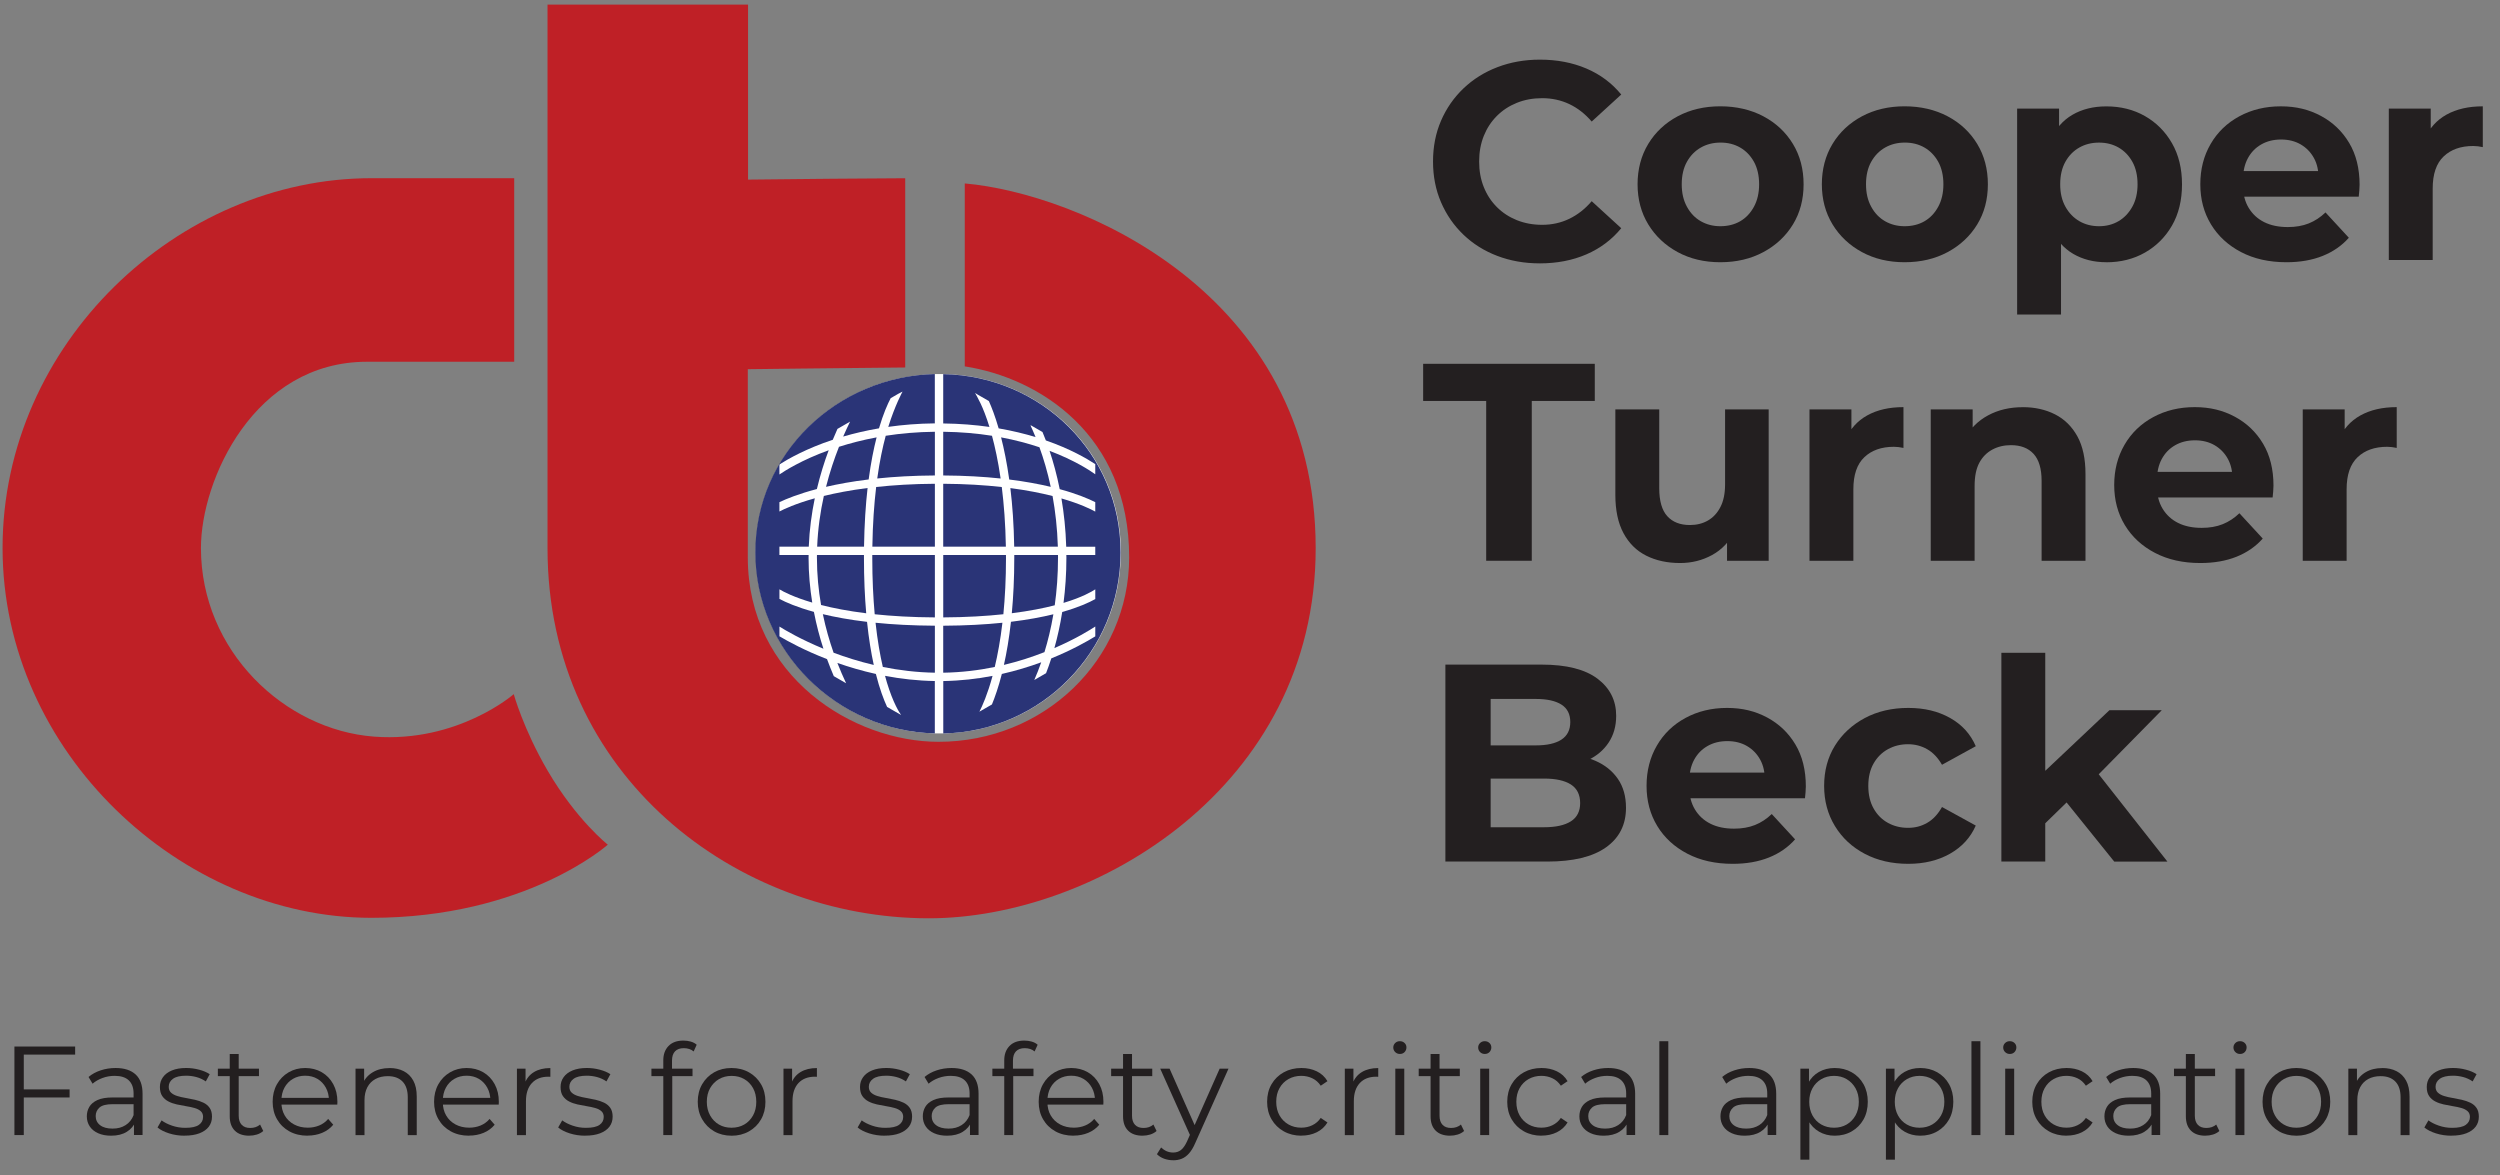 <?xml version="1.0" standalone="no"?>
<!DOCTYPE svg PUBLIC "-//W3C//DTD SVG 1.1//EN" "http://www.w3.org/Graphics/SVG/1.1/DTD/svg11.dtd">
<svg xmlns="http://www.w3.org/2000/svg" id="Layer_1" viewBox="0 0 972.42 457.19" width="972.42" height="457.19">
  <rect x="0" y="0" width="972.42" height="457.19" fill="#808080" stroke="none"/>
  <defs>
    <style>
      .cls-1 {
        fill: #231f20;
      }

      .cls-2 {
        fill: #fff;
      }

      .cls-3 {
        fill: #bf2026;
      }

      .cls-4 {
        fill: #2a3477;
      }
    </style>
  </defs>
  <g>
    <path class="cls-3" d="M144.43,357C70.44,357,1,292.6,1,213.16S69.22,69.31,144.43,69.31h55.58v71.4h-57.27c-43.87,0-64.58,45.9-64.58,72.45,0,40.06,32.54,70.78,67.42,73.37,32.59,2.42,54.25-16.53,54.25-16.53,0,0,3.73,13.58,13.15,29.72,11.24,19.24,23.43,28.83,23.43,28.83,0,0-31.81,28.45-91.99,28.45Z"/>
    <path class="cls-3" d="M375.26,71.35v71.16c29.04,4.49,63.95,26.63,63.95,74.25,0,40.11-33.29,71.78-74.16,71.78-33.05,0-74.18-25.24-74.18-71.78v-73.15s34.98-.44,61.23-.67v-73.61c-16.68.07-39.13.28-61.13.53V1.8h-78v211.45c0,89.02,74.08,143.94,148.32,143.94,64.12,0,150.47-50.77,150.47-143.94,0-100.09-93.26-138.14-136.51-141.9Z"/>
    <path class="cls-2" d="M435.99,214.86c0-38.06-30.17-68.01-67.9-69.32v-.03h-.9c-.05,0-.11,0-.16,0h0s-4.15,0-4.15,0c0,0,0,.02,0,.03-37.74,1.34-68.91,31.28-68.91,69.32s31.18,69.01,68.92,70.39v.02h.57c.11,0,.22,0,.32.01h0s3.24-.02,3.24-.02v.03c.3,0,.6-.02.9-.03h.17s0,0,0,0c37.72-1.36,67.88-32.34,67.88-70.4Z"/>
    <g>
      <path class="cls-4" d="M366.88,167.94v17c8.41.05,15.83.49,22.33,1.18-.99-6.86-2.21-12.38-3.36-16.62-5.74-.91-12.08-1.48-18.97-1.56Z"/>
      <path class="cls-4" d="M393,189.85c.8,6.62,1.35,14.19,1.49,22.79h16.98c-.22-7.2-.98-13.78-2.06-19.71-4.5-1.14-9.93-2.23-16.41-3.08Z"/>
      <path class="cls-4" d="M389.39,170.12c1.16,4.52,2.27,9.96,3.17,16.39,6.28.78,11.63,1.79,16.14,2.86-1.24-5.83-2.78-10.97-4.39-15.4-4.36-1.45-9.34-2.8-14.92-3.85Z"/>
      <path class="cls-4" d="M366.88,212.64h24.37c-.15-8.87-.76-16.58-1.59-23.2-6.59-.74-14.16-1.22-22.78-1.27v24.47Z"/>
      <path class="cls-4" d="M391.29,216.95c0-.37,0-.71,0-1.07h-24.4v24.27c9.03-.05,16.78-.52,23.39-1.23.63-6.43,1.02-13.73,1.02-21.97Z"/>
      <path class="cls-4" d="M339.32,212.64h24.32v-24.47c-8.64.05-16.25.54-22.84,1.26-.79,6.62-1.34,14.3-1.48,23.21Z"/>
      <path class="cls-4" d="M366.88,261.66c7.12-.11,13.86-.95,20.05-2.23,1.13-4.74,2.19-10.44,2.98-17.2-6.61.68-14.25,1.11-23.03,1.16v18.28Z"/>
      <path class="cls-4" d="M411.54,216.95c0-.36-.01-.71-.02-1.07h-17c0,.36,0,.71,0,1.07,0,8.07-.36,15.23-.96,21.58,6.89-.87,12.42-1.98,16.7-3.09.79-5.62,1.27-11.78,1.27-18.49Z"/>
      <path class="cls-4" d="M409.73,238.93c-4.51,1.11-9.96,2.13-16.5,2.93-.72,6.49-1.68,12.06-2.74,16.77,5.84-1.4,11.13-3.15,15.77-4.97,1.33-4.33,2.54-9.24,3.47-14.73Z"/>
      <path class="cls-4" d="M363.64,240.15v-24.27h-24.35c0,.36,0,.71,0,1.07,0,8.37.37,15.65.94,21.98,6.72.71,14.49,1.17,23.41,1.22Z"/>
      <path class="cls-4" d="M363.64,261.66v-18.28c-8.75-.05-16.41-.47-23.08-1.15.76,6.97,1.77,12.65,2.83,17.19,6.3,1.28,13.11,2.12,20.26,2.24Z"/>
      <path class="cls-4" d="M339.87,258.65c-1.02-4.66-1.94-10.22-2.62-16.77-6.8-.8-12.48-1.86-17.19-2.99,1.13,5.45,2.6,10.49,4.18,15,4.65,1.74,9.91,3.41,15.64,4.76Z"/>
      <path class="cls-4" d="M363.64,264.9c-6.81-.11-13.32-.86-19.39-2.02.25.93.5,1.82.74,2.62,2.41,7.95,4.84,11.68,5.51,12.61l-5.45-3.14c-1.33-2.89-2.91-7.05-4.36-12.82-5.42-1.2-10.44-2.69-14.98-4.29,1.14,2.91,2.3,5.56,3.41,7.91l-4.8-2.77c-.88-2.06-1.77-4.26-2.63-6.62-8.66-3.35-15.11-6.87-18.51-8.88v-3.78c2.17,1.36,8.27,4.98,17.11,8.62-1.43-4.38-2.71-9.19-3.71-14.34-6.62-1.82-10.91-3.72-13.4-5.04v-3.73c1.59.95,5.58,3.05,12.76,5.16-.88-5.49-1.43-11.32-1.43-17.45,0-.36.02-.71.02-1.07h-11.36v-3.24h11.42c.26-6.63,1.12-12.92,2.34-18.81,0,0,0,0,0,0-7.48,2.09-11.95,4.19-13.76,5.14v-3.63c2.68-1.28,7.43-3.23,14.57-5.11,1.3-5.45,2.89-10.51,4.6-15.09-10.57,3.83-17.11,8.02-19.17,9.43v-3.9c3.55-2.26,10.54-6.2,20.76-9.6.6-1.47,1.21-2.88,1.82-4.23l4.91-2.83c-.88,1.79-1.78,3.73-2.69,5.81,4.19-1.22,8.83-2.33,13.93-3.2,1.67-5.67,3.35-9.44,4.55-11.73l3.05-1.76,1.57-.8c-.05.07-2.9,5.25-5.56,13.72,5.55-.79,11.59-1.29,18.11-1.36v-19.19c-38.15.89-69.82,31.01-69.82,69.35s31.67,69.51,69.82,70.43v-20.38Z"/>
      <path class="cls-4" d="M366.88,145.51v19.2c6.5.07,12.49.57,17.98,1.35-2.53-8.23-4.82-11.76-5.59-13.21l1.23.76,4.13,2.38c1.06,2.36,2.43,5.86,3.81,10.63,5.3.92,10.1,2.09,14.36,3.39-.66-1.62-1.32-3.12-1.96-4.5l.15-.07,4.5,2.6c.44,1.05.87,2.13,1.31,3.27,9.41,3.27,15.83,6.98,19.22,9.22v3.95c-2.03-1.46-8.02-5.43-17.78-9.12,1.47,4.37,2.84,9.35,3.95,14.9,6.8,1.85,11.28,3.78,13.83,5.06v3.68c-1.62-.91-5.83-3.01-13.16-5.13.97,5.72,1.66,11.97,1.86,18.78h11.3v3.24h-11.25c0,.36.02.71.02,1.07,0,6.32-.42,12.16-1.12,17.55.05-.02.11-.03.16-.05,7.07-2.14,10.8-4.3,12.2-5.23v3.79c-2.39,1.33-6.48,3.22-12.86,5.02-.81,5.16-1.87,9.85-3.05,14.05,8.34-3.6,13.97-7.12,15.91-8.4v3.83c-3.18,1.96-9.1,5.32-17.11,8.57-.66,2.06-1.35,3.98-2.04,5.76l-4.58,2.65c.89-2.05,1.81-4.34,2.7-6.89-4.59,1.69-9.73,3.27-15.32,4.54-1.3,5.09-2.67,8.99-3.85,11.86l-4.88,2.82c1.14-2.22,3.16-6.71,5.12-13.93-5.97,1.15-12.4,1.9-19.17,2.01v20.39c38.22-.81,68.96-32.02,68.96-70.43s-30.74-68.58-68.96-69.35Z"/>
      <path class="cls-4" d="M321.3,189.36c4.66-1.08,10.16-2.09,16.58-2.87.86-6.5,1.95-11.91,3.09-16.37-5.42,1.01-10.3,2.29-14.63,3.67-1.84,4.66-3.6,9.88-5.04,15.57Z"/>
      <path class="cls-4" d="M363.64,167.94c-6.91.08-13.3.65-19.12,1.56-1.2,4.41-2.37,9.91-3.3,16.61,6.57-.68,14.03-1.12,22.42-1.17v-17Z"/>
      <path class="cls-4" d="M317.85,212.64h18.23c.13-8.69.64-16.26,1.38-22.82-6.85.87-12.52,1.99-17.01,3.09-1.36,6.13-2.32,12.75-2.6,19.73Z"/>
      <path class="cls-4" d="M317.76,216.95c0,6.49.61,12.65,1.61,18.38,4.7,1.2,10.5,2.34,17.56,3.22-.55-6.31-.88-13.47-.88-21.6,0-.37,0-.71,0-1.07h-18.28c0,.36-.02.71-.02,1.07Z"/>
    </g>
  </g>
  <g>
    <path class="cls-1" d="M598.88,102.44c-5.91,0-11.4-.97-16.47-2.9-5.07-1.93-9.47-4.69-13.19-8.26-3.72-3.57-6.62-7.77-8.7-12.59-2.08-4.82-3.12-10.1-3.12-15.87s1.04-11.05,3.12-15.87c2.08-4.82,5-9.01,8.75-12.59,3.76-3.57,8.17-6.33,13.24-8.26,5.07-1.93,10.56-2.9,16.47-2.9,6.64,0,12.66,1.15,18.06,3.45,5.4,2.3,9.92,5.67,13.57,10.12l-11.49,10.51c-2.56-2.99-5.46-5.25-8.7-6.79-3.25-1.53-6.77-2.3-10.56-2.3-3.58,0-6.86.6-9.85,1.81-2.99,1.2-5.58,2.9-7.77,5.09-2.19,2.19-3.89,4.78-5.09,7.77-1.2,2.99-1.81,6.31-1.81,9.96s.6,6.97,1.81,9.96c1.2,2.99,2.9,5.58,5.09,7.77,2.19,2.19,4.78,3.89,7.77,5.09,2.99,1.2,6.27,1.81,9.85,1.81,3.79,0,7.31-.78,10.56-2.35,3.25-1.57,6.15-3.85,8.7-6.84l11.49,10.51c-3.65,4.45-8.17,7.84-13.57,10.18-5.4,2.33-11.46,3.5-18.17,3.5Z"/>
    <path class="cls-1" d="M669.14,102c-6.2,0-11.73-1.31-16.58-3.94-4.85-2.63-8.66-6.22-11.44-10.78-2.77-4.56-4.16-9.76-4.16-15.6s1.39-11.14,4.16-15.71c2.77-4.56,6.58-8.13,11.44-10.73,4.85-2.59,10.38-3.89,16.58-3.89s11.86,1.3,16.75,3.89c4.89,2.59,8.72,6.17,11.49,10.73,2.77,4.56,4.16,9.79,4.16,15.71s-1.39,11.13-4.16,15.65c-2.77,4.52-6.6,8.1-11.49,10.73-4.89,2.63-10.47,3.94-16.75,3.94ZM669.14,87.99c2.92,0,5.49-.64,7.72-1.92,2.22-1.28,4.01-3.16,5.36-5.64,1.35-2.48,2.02-5.4,2.02-8.76s-.68-6.35-2.02-8.76c-1.35-2.41-3.14-4.25-5.36-5.53-2.23-1.28-4.76-1.92-7.61-1.92s-5.4.64-7.66,1.92c-2.26,1.28-4.07,3.12-5.42,5.53-1.35,2.41-2.03,5.33-2.03,8.76s.67,6.28,2.03,8.76c1.35,2.48,3.16,4.36,5.42,5.64,2.26,1.28,4.78,1.92,7.55,1.92Z"/>
    <path class="cls-1" d="M740.82,102c-6.2,0-11.73-1.31-16.58-3.94-4.85-2.63-8.66-6.22-11.44-10.78-2.77-4.56-4.16-9.76-4.16-15.6s1.39-11.14,4.16-15.71c2.77-4.56,6.58-8.13,11.44-10.73,4.85-2.59,10.38-3.89,16.58-3.89s11.86,1.3,16.75,3.89c4.89,2.59,8.72,6.17,11.49,10.73,2.77,4.56,4.16,9.79,4.16,15.71s-1.39,11.13-4.16,15.65c-2.77,4.52-6.6,8.1-11.49,10.73-4.89,2.63-10.47,3.94-16.75,3.94ZM740.82,87.99c2.92,0,5.49-.64,7.72-1.92,2.22-1.28,4.01-3.16,5.36-5.64,1.35-2.48,2.02-5.4,2.02-8.76s-.68-6.35-2.02-8.76c-1.35-2.41-3.14-4.25-5.36-5.53-2.23-1.28-4.76-1.92-7.61-1.92s-5.4.64-7.66,1.92c-2.26,1.28-4.07,3.12-5.42,5.53-1.35,2.41-2.03,5.33-2.03,8.76s.67,6.28,2.03,8.76c1.35,2.48,3.16,4.36,5.42,5.64,2.26,1.28,4.78,1.92,7.55,1.92Z"/>
    <path class="cls-1" d="M784.6,122.36V42.24h16.31v12.04l-.33,17.51,1.09,17.4v33.16h-17.07ZM819.29,102c-4.89,0-9.19-1.09-12.92-3.28-3.72-2.19-6.62-5.53-8.7-10.01-2.08-4.49-3.12-10.16-3.12-17.02s.98-12.62,2.95-17.07c1.97-4.45,4.83-7.77,8.59-9.96,3.76-2.19,8.15-3.28,13.19-3.28,5.62,0,10.63,1.26,15.05,3.78,4.41,2.52,7.92,6.04,10.51,10.56,2.59,4.52,3.89,9.85,3.89,15.98s-1.3,11.55-3.89,16.03c-2.59,4.49-6.09,7.99-10.51,10.51-4.42,2.52-9.43,3.78-15.05,3.78ZM816.45,87.99c2.85,0,5.38-.66,7.61-1.97,2.22-1.31,4.01-3.19,5.36-5.64,1.35-2.44,2.02-5.34,2.02-8.7s-.67-6.35-2.02-8.76c-1.35-2.41-3.14-4.25-5.36-5.53-2.23-1.28-4.76-1.92-7.61-1.92s-5.4.64-7.66,1.92c-2.26,1.28-4.07,3.12-5.42,5.53-1.35,2.41-2.02,5.33-2.02,8.76s.67,6.26,2.02,8.7c1.35,2.45,3.16,4.32,5.42,5.64,2.26,1.31,4.82,1.97,7.66,1.97Z"/>
    <path class="cls-1" d="M889.34,102c-6.71,0-12.59-1.31-17.62-3.94-5.04-2.63-8.94-6.22-11.71-10.78-2.77-4.56-4.16-9.76-4.16-15.6s1.33-11.05,4-15.65c2.66-4.6,6.38-8.19,11.16-10.78,4.78-2.59,10.16-3.89,16.14-3.89s10.96,1.24,15.6,3.72c4.63,2.48,8.3,5.98,11,10.51,2.7,4.52,4.05,9.96,4.05,16.31,0,.66-.04,1.41-.11,2.24-.07.84-.15,1.62-.22,2.35h-47.83v-9.96h38.85l-6.68,2.96c.07-3.06-.51-5.73-1.75-7.99-1.24-2.26-2.96-4.03-5.14-5.31-2.19-1.28-4.74-1.92-7.66-1.92s-5.49.64-7.72,1.92c-2.23,1.28-3.96,3.06-5.2,5.36-1.24,2.3-1.86,5.02-1.86,8.15v2.63c0,3.28.73,6.13,2.19,8.54,1.46,2.41,3.46,4.25,6.02,5.53,2.55,1.28,5.62,1.92,9.19,1.92,3.06,0,5.78-.47,8.15-1.42,2.37-.95,4.54-2.37,6.51-4.27l9.08,9.85c-2.7,3.06-6.09,5.42-10.18,7.06-4.09,1.64-8.79,2.46-14.12,2.46Z"/>
    <path class="cls-1" d="M929.17,101.12v-58.88h16.31v16.75l-2.3-4.93c1.75-4.16,4.56-7.31,8.43-9.47,3.87-2.15,8.57-3.23,14.12-3.23v15.87c-.66-.15-1.3-.25-1.92-.33-.62-.07-1.22-.11-1.81-.11-4.82,0-8.65,1.35-11.49,4.05-2.85,2.7-4.27,6.86-4.27,12.48v27.8h-17.07Z"/>
    <path class="cls-1" d="M578.08,218.12v-62.16h-24.52v-14.45h66.76v14.45h-24.51v62.16h-17.73Z"/>
    <path class="cls-1" d="M653.49,219c-4.96,0-9.34-.95-13.13-2.85-3.79-1.9-6.75-4.82-8.87-8.76-2.12-3.94-3.17-8.9-3.17-14.88v-33.27h17.07v30.64c0,4.96,1.04,8.59,3.12,10.89s5.02,3.45,8.81,3.45c2.63,0,4.96-.58,7-1.75,2.04-1.17,3.67-2.92,4.87-5.25,1.2-2.33,1.81-5.25,1.81-8.76v-29.22h16.96v58.88h-16.2v-16.31l2.96,4.82c-2.04,4.09-4.96,7.17-8.76,9.25-3.79,2.08-7.95,3.12-12.48,3.12Z"/>
    <path class="cls-1" d="M703.83,218.12v-58.88h16.31v16.75l-2.3-4.93c1.75-4.16,4.56-7.31,8.43-9.47,3.87-2.15,8.57-3.23,14.12-3.23v15.87c-.66-.15-1.3-.25-1.92-.33-.62-.07-1.22-.11-1.81-.11-4.82,0-8.65,1.35-11.49,4.05-2.85,2.7-4.27,6.86-4.27,12.48v27.8h-17.07Z"/>
    <path class="cls-1" d="M786.79,158.37c4.67,0,8.85.93,12.53,2.79,3.68,1.86,6.58,4.71,8.7,8.54,2.12,3.83,3.17,8.74,3.17,14.72v33.71h-17.07v-31.08c0-4.74-1.04-8.24-3.12-10.51-2.08-2.26-5.02-3.39-8.81-3.39-2.7,0-5.13.58-7.28,1.75-2.15,1.17-3.83,2.88-5.04,5.14-1.2,2.26-1.81,5.25-1.81,8.97v29.11h-17.07v-58.88h16.31v16.31l-3.06-4.92c2.12-3.94,5.14-6.97,9.08-9.08,3.94-2.12,8.43-3.17,13.46-3.17Z"/>
    <path class="cls-1" d="M855.85,219c-6.71,0-12.59-1.31-17.62-3.94-5.04-2.63-8.94-6.22-11.71-10.78-2.77-4.56-4.16-9.76-4.16-15.6s1.33-11.05,4-15.65c2.66-4.6,6.38-8.19,11.16-10.78,4.78-2.59,10.16-3.89,16.14-3.89s10.96,1.24,15.6,3.72c4.63,2.48,8.3,5.98,11,10.51,2.7,4.52,4.05,9.96,4.05,16.31,0,.66-.04,1.41-.11,2.24-.07.84-.15,1.62-.22,2.35h-47.83v-9.96h38.85l-6.68,2.96c.07-3.06-.51-5.73-1.75-7.99-1.24-2.26-2.96-4.03-5.14-5.31-2.19-1.28-4.74-1.92-7.66-1.92s-5.49.64-7.72,1.92c-2.23,1.28-3.96,3.06-5.2,5.36-1.24,2.3-1.86,5.02-1.86,8.15v2.63c0,3.28.73,6.13,2.19,8.54,1.46,2.41,3.46,4.25,6.02,5.53,2.55,1.28,5.62,1.92,9.19,1.92,3.06,0,5.78-.47,8.15-1.42,2.37-.95,4.54-2.37,6.51-4.27l9.08,9.85c-2.7,3.06-6.09,5.42-10.18,7.06-4.09,1.64-8.79,2.46-14.12,2.46Z"/>
    <path class="cls-1" d="M895.69,218.12v-58.88h16.31v16.75l-2.3-4.93c1.75-4.16,4.56-7.31,8.43-9.47,3.87-2.15,8.57-3.23,14.12-3.23v15.87c-.66-.15-1.3-.25-1.92-.33-.62-.07-1.22-.11-1.81-.11-4.82,0-8.65,1.35-11.49,4.05-2.85,2.7-4.27,6.86-4.27,12.48v27.8h-17.07Z"/>
    <path class="cls-1" d="M562.21,335.12v-76.61h37.43c9.63,0,16.87,1.82,21.72,5.47,4.85,3.65,7.28,8.46,7.28,14.45,0,4.01-.99,7.5-2.96,10.45s-4.69,5.24-8.15,6.84c-3.47,1.61-7.39,2.41-11.77,2.41l2.08-4.6c4.82,0,9.07.8,12.75,2.41,3.68,1.61,6.58,3.94,8.7,7,2.12,3.06,3.17,6.82,3.17,11.27,0,6.57-2.59,11.69-7.77,15.38-5.18,3.69-12.8,5.53-22.87,5.53h-39.62ZM579.83,321.77h20.79c4.52,0,7.99-.77,10.4-2.3,2.41-1.53,3.61-3.9,3.61-7.11s-1.2-5.69-3.61-7.22c-2.41-1.53-5.87-2.3-10.4-2.3h-22.11v-12.91h18.93c4.3,0,7.61-.75,9.9-2.24,2.3-1.49,3.45-3.78,3.45-6.84s-1.15-5.33-3.45-6.79c-2.3-1.46-5.6-2.19-9.9-2.19h-17.62v49.91Z"/>
    <path class="cls-1" d="M673.95,336c-6.71,0-12.59-1.31-17.62-3.94-5.04-2.63-8.94-6.22-11.71-10.78-2.77-4.56-4.16-9.76-4.16-15.6s1.33-11.05,4-15.65c2.66-4.6,6.38-8.19,11.16-10.78,4.78-2.59,10.16-3.89,16.14-3.89s10.96,1.24,15.6,3.72c4.63,2.48,8.3,5.98,11,10.51,2.7,4.52,4.05,9.96,4.05,16.31,0,.66-.04,1.41-.11,2.24-.07.84-.15,1.62-.22,2.35h-47.83v-9.96h38.85l-6.68,2.96c.07-3.06-.51-5.73-1.75-7.99-1.24-2.26-2.96-4.03-5.14-5.31-2.19-1.28-4.74-1.92-7.66-1.92s-5.49.64-7.72,1.92c-2.23,1.28-3.96,3.06-5.2,5.36-1.24,2.3-1.86,5.02-1.86,8.15v2.63c0,3.28.73,6.13,2.19,8.54,1.46,2.41,3.46,4.25,6.02,5.53,2.55,1.28,5.62,1.92,9.19,1.92,3.06,0,5.78-.47,8.15-1.42,2.37-.95,4.54-2.37,6.51-4.27l9.08,9.85c-2.7,3.06-6.09,5.42-10.18,7.06-4.09,1.64-8.79,2.46-14.12,2.46Z"/>
    <path class="cls-1" d="M742.25,336c-6.35,0-11.98-1.29-16.91-3.89-4.93-2.59-8.79-6.18-11.6-10.78-2.81-4.6-4.21-9.81-4.21-15.65s1.4-11.13,4.21-15.65c2.81-4.52,6.68-8.1,11.6-10.73,4.92-2.63,10.56-3.94,16.91-3.94s11.62,1.3,16.25,3.89c4.63,2.59,7.97,6.26,10.01,11l-13.13,7.22c-1.61-2.77-3.54-4.8-5.8-6.07-2.26-1.28-4.74-1.92-7.44-1.92-2.84,0-5.44.64-7.77,1.92-2.34,1.28-4.2,3.12-5.58,5.53-1.39,2.41-2.08,5.33-2.08,8.76s.69,6.37,2.08,8.81c1.38,2.45,3.25,4.31,5.58,5.58,2.33,1.28,4.93,1.92,7.77,1.92s5.18-.64,7.44-1.92c2.26-1.28,4.2-3.34,5.8-6.18l13.13,7.22c-2.04,4.67-5.38,8.32-10.01,10.94-4.63,2.63-10.05,3.94-16.25,3.94Z"/>
    <path class="cls-1" d="M778.47,335.12v-81.21h17.07v81.21h-17.07ZM792.59,323.09l.44-20.9,27.47-25.94h20.36l-26.38,26.81-8.86,7.33-13.02,12.7ZM822.36,335.12l-19.92-24.73,10.73-13.24,29.88,37.98h-20.69Z"/>
  </g>
  <g>
    <path class="cls-1" d="M9.25,441.51h-3.64v-34.45h23.62v3.15H9.25v31.3ZM8.86,423.74h18.21v3.15H8.86v-3.15Z"/>
    <path class="cls-1" d="M43.21,441.75c-1.94,0-3.62-.32-5.04-.96-1.43-.64-2.52-1.53-3.27-2.66s-1.13-2.44-1.13-3.91c0-1.34.32-2.57.96-3.67.64-1.1,1.69-1.98,3.15-2.66,1.46-.67,3.42-1.01,5.88-1.01h8.91v2.61h-8.81c-2.49,0-4.22.44-5.19,1.33s-1.45,1.99-1.45,3.3c0,1.48.57,2.66,1.72,3.54,1.15.89,2.75,1.33,4.82,1.33s3.67-.45,5.09-1.35c1.43-.9,2.47-2.21,3.12-3.91l.79,2.41c-.66,1.71-1.8,3.07-3.42,4.08-1.62,1.02-3.67,1.53-6.13,1.53ZM52.11,441.51v-5.71l-.15-.94v-9.55c0-2.2-.62-3.89-1.85-5.07-1.23-1.18-3.06-1.77-5.49-1.77-1.67,0-3.26.28-4.77.84-1.51.56-2.79,1.3-3.84,2.21l-1.57-2.61c1.31-1.11,2.89-1.98,4.72-2.58,1.84-.61,3.77-.91,5.81-.91,3.35,0,5.93.83,7.75,2.48,1.82,1.66,2.73,4.18,2.73,7.55v16.04h-3.35Z"/>
    <path class="cls-1" d="M71.8,441.75c-2.13,0-4.15-.3-6.05-.91-1.9-.61-3.4-1.37-4.48-2.29l1.58-2.76c1.05.79,2.39,1.47,4.04,2.04,1.64.57,3.36.86,5.17.86,2.46,0,4.23-.38,5.31-1.16,1.08-.77,1.62-1.8,1.62-3.08,0-.95-.3-1.7-.91-2.24-.61-.54-1.4-.95-2.39-1.23-.98-.28-2.08-.52-3.3-.71-1.21-.2-2.42-.43-3.62-.69-1.2-.26-2.29-.65-3.27-1.16-.98-.51-1.78-1.21-2.39-2.09-.61-.89-.91-2.07-.91-3.54s.39-2.67,1.18-3.79c.79-1.12,1.94-1.99,3.47-2.63,1.53-.64,3.39-.96,5.58-.96,1.67,0,3.35.22,5.02.66,1.67.44,3.05,1.03,4.13,1.75l-1.53,2.81c-1.15-.79-2.38-1.35-3.69-1.7-1.31-.34-2.62-.52-3.94-.52-2.33,0-4.04.4-5.14,1.21-1.1.8-1.65,1.83-1.65,3.08,0,.98.3,1.76.91,2.31.61.56,1.41.99,2.41,1.3,1,.31,2.1.57,3.3.76,1.2.2,2.39.44,3.59.71,1.2.28,2.3.66,3.3,1.13,1,.48,1.8,1.15,2.41,2.02.61.87.91,2.01.91,3.42,0,1.51-.42,2.81-1.25,3.91-.84,1.1-2.05,1.95-3.64,2.56-1.59.61-3.52.91-5.78.91Z"/>
    <path class="cls-1" d="M84.74,418.58v-2.9h15.99v2.9h-15.99ZM96.94,441.75c-2.43,0-4.3-.66-5.61-1.97-1.31-1.31-1.97-3.17-1.97-5.56v-24.26h3.49v24.06c0,1.51.39,2.67,1.16,3.49.77.82,1.88,1.23,3.32,1.23,1.54,0,2.82-.44,3.84-1.33l1.23,2.51c-.69.62-1.52,1.08-2.49,1.38s-1.96.44-2.98.44Z"/>
    <path class="cls-1" d="M119.63,441.75c-2.69,0-5.05-.57-7.09-1.7-2.04-1.13-3.63-2.69-4.77-4.67-1.15-1.98-1.72-4.26-1.72-6.82s.55-4.82,1.65-6.79c1.1-1.97,2.61-3.52,4.53-4.65s4.08-1.7,6.47-1.7,4.58.55,6.47,1.65c1.89,1.1,3.37,2.64,4.45,4.63,1.08,1.99,1.62,4.27,1.62,6.86,0,.16,0,.34-.02.52-.02.18-.02.37-.02.57h-22.49v-2.61h20.62l-1.38,1.03c0-1.87-.4-3.53-1.21-5-.8-1.46-1.89-2.6-3.27-3.42-1.38-.82-2.97-1.23-4.77-1.23s-3.36.41-4.77,1.23c-1.41.82-2.51,1.97-3.3,3.44-.79,1.48-1.18,3.17-1.18,5.07v.54c0,1.97.43,3.7,1.3,5.19.87,1.49,2.08,2.66,3.64,3.49,1.56.84,3.34,1.25,5.34,1.25,1.57,0,3.04-.28,4.4-.84,1.36-.56,2.53-1.41,3.52-2.56l1.97,2.26c-1.15,1.38-2.58,2.43-4.31,3.15-1.72.72-3.62,1.08-5.68,1.08Z"/>
    <path class="cls-1" d="M151.47,415.43c2.1,0,3.95.4,5.54,1.21,1.59.8,2.84,2.03,3.74,3.67.9,1.64,1.35,3.71,1.35,6.2v15.01h-3.49v-14.66c0-2.72-.68-4.78-2.04-6.18-1.36-1.39-3.27-2.09-5.73-2.09-1.84,0-3.44.37-4.8,1.11-1.36.74-2.41,1.8-3.15,3.2-.74,1.4-1.11,3.08-1.11,5.04v13.58h-3.49v-25.83h3.35v7.09l-.54-1.33c.82-1.87,2.13-3.34,3.94-4.4,1.8-1.07,3.95-1.6,6.45-1.6Z"/>
    <path class="cls-1" d="M182.42,441.75c-2.69,0-5.05-.57-7.09-1.7-2.04-1.13-3.63-2.69-4.77-4.67-1.15-1.98-1.72-4.26-1.72-6.82s.55-4.82,1.65-6.79c1.1-1.97,2.61-3.52,4.53-4.65s4.08-1.7,6.47-1.7,4.58.55,6.47,1.65c1.89,1.1,3.37,2.64,4.45,4.63,1.08,1.99,1.62,4.27,1.62,6.86,0,.16,0,.34-.02.52-.02.18-.02.37-.02.57h-22.49v-2.61h20.62l-1.38,1.03c0-1.87-.4-3.53-1.21-5-.8-1.46-1.89-2.6-3.27-3.42-1.38-.82-2.97-1.23-4.77-1.23s-3.36.41-4.77,1.23c-1.41.82-2.51,1.97-3.3,3.44-.79,1.48-1.18,3.17-1.18,5.07v.54c0,1.97.43,3.7,1.3,5.19.87,1.49,2.08,2.66,3.64,3.49,1.56.84,3.34,1.25,5.34,1.25,1.57,0,3.04-.28,4.4-.84,1.36-.56,2.53-1.41,3.52-2.56l1.97,2.26c-1.15,1.38-2.58,2.43-4.31,3.15-1.72.72-3.62,1.08-5.68,1.08Z"/>
    <path class="cls-1" d="M201.07,441.51v-25.83h3.35v7.04l-.34-1.23c.72-1.97,1.93-3.47,3.64-4.5,1.71-1.03,3.82-1.55,6.35-1.55v3.4c-.13,0-.26,0-.39-.02-.13-.02-.26-.02-.39-.02-2.72,0-4.86.83-6.4,2.48-1.54,1.66-2.31,4.01-2.31,7.06v13.19h-3.49Z"/>
    <path class="cls-1" d="M227.64,441.75c-2.13,0-4.15-.3-6.05-.91-1.9-.61-3.4-1.37-4.48-2.29l1.58-2.76c1.05.79,2.39,1.47,4.04,2.04,1.64.57,3.36.86,5.17.86,2.46,0,4.23-.38,5.31-1.16,1.08-.77,1.62-1.8,1.62-3.08,0-.95-.3-1.7-.91-2.24-.61-.54-1.4-.95-2.39-1.23-.98-.28-2.08-.52-3.3-.71-1.21-.2-2.42-.43-3.62-.69-1.2-.26-2.29-.65-3.27-1.16-.98-.51-1.78-1.21-2.39-2.09-.61-.89-.91-2.07-.91-3.54s.39-2.67,1.18-3.79c.79-1.12,1.94-1.99,3.47-2.63,1.53-.64,3.39-.96,5.58-.96,1.67,0,3.35.22,5.02.66,1.67.44,3.05,1.03,4.13,1.75l-1.53,2.81c-1.15-.79-2.38-1.35-3.69-1.7-1.31-.34-2.62-.52-3.94-.52-2.33,0-4.04.4-5.14,1.21-1.1.8-1.65,1.83-1.65,3.08,0,.98.3,1.76.91,2.31.61.56,1.41.99,2.41,1.3,1,.31,2.1.57,3.3.76,1.2.2,2.39.44,3.59.71,1.2.28,2.3.66,3.3,1.13,1,.48,1.8,1.15,2.41,2.02.61.87.91,2.01.91,3.42,0,1.51-.42,2.81-1.25,3.91-.84,1.1-2.05,1.95-3.64,2.56-1.59.61-3.52.91-5.78.91Z"/>
    <path class="cls-1" d="M253.38,418.58v-2.9h15.99v2.9h-15.99ZM258,441.51v-29.08c0-2.3.67-4.15,2.02-5.56,1.35-1.41,3.28-2.12,5.81-2.12.98,0,1.93.13,2.85.39.92.26,1.69.67,2.31,1.23l-1.18,2.61c-.49-.43-1.07-.75-1.72-.96-.66-.21-1.36-.32-2.12-.32-1.48,0-2.61.41-3.4,1.23-.79.82-1.18,2.03-1.18,3.64v3.94l.1,1.62v23.37h-3.49Z"/>
    <path class="cls-1" d="M284.53,441.75c-2.53,0-4.77-.57-6.74-1.7-1.97-1.13-3.53-2.7-4.67-4.7-1.15-2-1.72-4.26-1.72-6.79s.57-4.87,1.72-6.84c1.15-1.97,2.71-3.51,4.67-4.63,1.97-1.11,4.21-1.67,6.74-1.67s4.83.57,6.82,1.7c1.99,1.13,3.54,2.67,4.68,4.63,1.13,1.95,1.7,4.22,1.7,6.82s-.57,4.83-1.7,6.82c-1.13,1.99-2.7,3.54-4.7,4.67s-4.26,1.7-6.79,1.7ZM284.53,438.65c1.87,0,3.53-.42,4.97-1.25,1.44-.84,2.58-2.02,3.42-3.54.84-1.53,1.25-3.29,1.25-5.29s-.42-3.81-1.25-5.31c-.84-1.51-1.98-2.68-3.42-3.52-1.44-.84-3.08-1.25-4.92-1.25s-3.48.42-4.92,1.25c-1.44.84-2.59,2.01-3.45,3.52-.85,1.51-1.28,3.28-1.28,5.31s.43,3.76,1.28,5.29c.85,1.53,1.99,2.71,3.42,3.54,1.43.84,3.06,1.25,4.9,1.25Z"/>
    <path class="cls-1" d="M304.75,441.51v-25.83h3.35v7.04l-.34-1.23c.72-1.97,1.93-3.47,3.64-4.5,1.71-1.03,3.82-1.55,6.35-1.55v3.4c-.13,0-.26,0-.39-.02-.13-.02-.26-.02-.39-.02-2.72,0-4.86.83-6.4,2.48-1.54,1.66-2.31,4.01-2.31,7.06v13.19h-3.49Z"/>
    <path class="cls-1" d="M344.12,441.75c-2.13,0-4.15-.3-6.05-.91-1.9-.61-3.4-1.37-4.48-2.29l1.58-2.76c1.05.79,2.39,1.47,4.04,2.04,1.64.57,3.36.86,5.17.86,2.46,0,4.23-.38,5.31-1.16,1.08-.77,1.62-1.8,1.62-3.08,0-.95-.3-1.7-.91-2.24-.61-.54-1.4-.95-2.39-1.23-.98-.28-2.08-.52-3.3-.71-1.21-.2-2.42-.43-3.62-.69-1.2-.26-2.29-.65-3.27-1.16-.98-.51-1.78-1.21-2.39-2.09-.61-.89-.91-2.07-.91-3.54s.39-2.67,1.18-3.79c.79-1.12,1.94-1.99,3.47-2.63,1.53-.64,3.39-.96,5.58-.96,1.67,0,3.35.22,5.02.66,1.67.44,3.05,1.03,4.13,1.75l-1.53,2.81c-1.15-.79-2.38-1.35-3.69-1.7-1.31-.34-2.62-.52-3.94-.52-2.33,0-4.04.4-5.14,1.21-1.1.8-1.65,1.83-1.65,3.08,0,.98.3,1.76.91,2.31.61.56,1.41.99,2.41,1.3,1,.31,2.1.57,3.3.76,1.2.2,2.39.44,3.59.71,1.2.28,2.3.66,3.3,1.13,1,.48,1.8,1.15,2.41,2.02.61.87.91,2.01.91,3.42,0,1.51-.42,2.81-1.25,3.91-.84,1.1-2.05,1.95-3.64,2.56-1.59.61-3.52.91-5.78.91Z"/>
    <path class="cls-1" d="M368.38,441.75c-1.94,0-3.62-.32-5.04-.96-1.43-.64-2.52-1.53-3.27-2.66s-1.13-2.44-1.13-3.91c0-1.34.32-2.57.96-3.67.64-1.1,1.69-1.98,3.15-2.66,1.46-.67,3.42-1.01,5.88-1.01h8.91v2.61h-8.81c-2.49,0-4.22.44-5.19,1.33s-1.45,1.99-1.45,3.3c0,1.48.57,2.66,1.72,3.54,1.15.89,2.75,1.33,4.82,1.33s3.67-.45,5.09-1.35c1.43-.9,2.47-2.21,3.12-3.91l.79,2.41c-.66,1.71-1.8,3.07-3.42,4.08-1.62,1.02-3.67,1.53-6.13,1.53ZM377.29,441.51v-5.71l-.15-.94v-9.55c0-2.2-.62-3.89-1.85-5.07-1.23-1.18-3.06-1.77-5.49-1.77-1.67,0-3.26.28-4.77.84-1.51.56-2.79,1.3-3.84,2.21l-1.57-2.61c1.31-1.11,2.89-1.98,4.72-2.58,1.84-.61,3.77-.91,5.81-.91,3.35,0,5.93.83,7.75,2.48,1.82,1.66,2.73,4.18,2.73,7.55v16.04h-3.35Z"/>
    <path class="cls-1" d="M386,418.58v-2.9h15.99v2.9h-15.99ZM390.62,441.51v-29.08c0-2.3.67-4.15,2.02-5.56,1.35-1.41,3.28-2.12,5.81-2.12.98,0,1.93.13,2.85.39.92.26,1.69.67,2.31,1.23l-1.18,2.61c-.49-.43-1.07-.75-1.72-.96-.66-.21-1.36-.32-2.12-.32-1.48,0-2.61.41-3.4,1.23-.79.82-1.18,2.03-1.18,3.64v3.94l.1,1.62v23.37h-3.49Z"/>
    <path class="cls-1" d="M417.59,441.75c-2.69,0-5.05-.57-7.09-1.7-2.04-1.13-3.63-2.69-4.77-4.67-1.15-1.98-1.72-4.26-1.72-6.82s.55-4.82,1.65-6.79c1.1-1.97,2.61-3.52,4.53-4.65s4.08-1.7,6.47-1.7,4.58.55,6.47,1.65c1.89,1.1,3.37,2.64,4.45,4.63,1.08,1.99,1.62,4.27,1.62,6.86,0,.16,0,.34-.02.52-.02.18-.02.37-.02.57h-22.49v-2.61h20.62l-1.38,1.03c0-1.87-.4-3.53-1.21-5-.8-1.46-1.89-2.6-3.27-3.42-1.38-.82-2.97-1.23-4.77-1.23s-3.36.41-4.77,1.23c-1.41.82-2.51,1.97-3.3,3.44-.79,1.48-1.18,3.17-1.18,5.07v.54c0,1.97.43,3.7,1.3,5.19.87,1.49,2.08,2.66,3.64,3.49,1.56.84,3.34,1.25,5.34,1.25,1.57,0,3.04-.28,4.4-.84,1.36-.56,2.53-1.41,3.52-2.56l1.97,2.26c-1.15,1.38-2.58,2.43-4.31,3.15-1.72.72-3.62,1.08-5.68,1.08Z"/>
    <path class="cls-1" d="M432.2,418.58v-2.9h15.99v2.9h-15.99ZM444.41,441.75c-2.43,0-4.3-.66-5.61-1.97-1.31-1.31-1.97-3.17-1.97-5.56v-24.26h3.49v24.06c0,1.51.39,2.67,1.16,3.49.77.82,1.88,1.23,3.32,1.23,1.54,0,2.82-.44,3.84-1.33l1.23,2.51c-.69.62-1.52,1.08-2.49,1.38s-1.96.44-2.98.44Z"/>
    <path class="cls-1" d="M456.31,451.3c-1.21,0-2.37-.2-3.47-.59-1.1-.39-2.04-.98-2.83-1.77l1.62-2.61c.66.62,1.37,1.11,2.14,1.45.77.34,1.63.52,2.58.52,1.15,0,2.14-.32,2.98-.96.84-.64,1.63-1.76,2.39-3.37l1.67-3.79.39-.54,10.63-23.96h3.44l-12.94,28.94c-.72,1.67-1.52,3-2.39,3.99-.87.98-1.81,1.68-2.83,2.09-1.02.41-2.15.62-3.4.62ZM463.2,442.25l-11.91-26.57h3.64l10.53,23.72-2.26,2.85Z"/>
    <path class="cls-1" d="M506.21,441.75c-2.56,0-4.85-.57-6.87-1.7s-3.6-2.69-4.75-4.67c-1.15-1.98-1.72-4.26-1.72-6.82s.57-4.87,1.72-6.84c1.15-1.97,2.73-3.51,4.75-4.63,2.02-1.11,4.31-1.67,6.87-1.67,2.2,0,4.18.43,5.95,1.28,1.77.85,3.17,2.13,4.18,3.84l-2.61,1.77c-.89-1.31-1.99-2.28-3.3-2.9-1.31-.62-2.74-.94-4.28-.94-1.84,0-3.49.42-4.97,1.25s-2.64,2.01-3.49,3.52c-.85,1.51-1.28,3.28-1.28,5.31s.43,3.81,1.28,5.31c.85,1.51,2.02,2.68,3.49,3.52,1.48.84,3.13,1.25,4.97,1.25,1.54,0,2.97-.31,4.28-.94,1.31-.62,2.41-1.57,3.3-2.85l2.61,1.77c-1.02,1.67-2.41,2.94-4.18,3.81-1.77.87-3.76,1.3-5.95,1.3Z"/>
    <path class="cls-1" d="M523.09,441.51v-25.83h3.35v7.04l-.34-1.23c.72-1.97,1.93-3.47,3.64-4.5,1.71-1.03,3.82-1.55,6.35-1.55v3.4c-.13,0-.26,0-.39-.02-.13-.02-.26-.02-.39-.02-2.72,0-4.86.83-6.4,2.48-1.54,1.66-2.31,4.01-2.31,7.06v13.19h-3.49Z"/>
    <path class="cls-1" d="M544.5,409.96c-.72,0-1.33-.25-1.82-.74s-.74-1.08-.74-1.77.25-1.27.74-1.75c.49-.48,1.1-.71,1.82-.71s1.33.23,1.82.69c.49.46.74,1.03.74,1.72s-.24,1.33-.71,1.82-1.09.74-1.84.74ZM542.73,441.51v-25.83h3.49v25.83h-3.49Z"/>
    <path class="cls-1" d="M551.83,418.58v-2.9h15.99v2.9h-15.99ZM564.03,441.75c-2.43,0-4.3-.66-5.61-1.97-1.31-1.31-1.97-3.17-1.97-5.56v-24.26h3.49v24.06c0,1.51.39,2.67,1.16,3.49.77.82,1.88,1.23,3.32,1.23,1.54,0,2.82-.44,3.84-1.33l1.23,2.51c-.69.62-1.52,1.08-2.49,1.38s-1.96.44-2.98.44Z"/>
    <path class="cls-1" d="M577.52,409.96c-.72,0-1.33-.25-1.82-.74s-.74-1.08-.74-1.77.25-1.27.74-1.75c.49-.48,1.1-.71,1.82-.71s1.33.23,1.82.69c.49.46.74,1.03.74,1.72s-.24,1.33-.71,1.82-1.09.74-1.84.74ZM575.75,441.51v-25.83h3.49v25.83h-3.49Z"/>
    <path class="cls-1" d="M599.61,441.75c-2.56,0-4.85-.57-6.87-1.7s-3.6-2.69-4.75-4.67c-1.15-1.98-1.72-4.26-1.72-6.82s.57-4.87,1.72-6.84c1.15-1.97,2.73-3.51,4.75-4.63,2.02-1.11,4.31-1.67,6.87-1.67,2.2,0,4.18.43,5.95,1.28,1.77.85,3.17,2.13,4.18,3.84l-2.61,1.77c-.89-1.31-1.99-2.28-3.3-2.9-1.31-.62-2.74-.94-4.28-.94-1.84,0-3.49.42-4.97,1.25s-2.64,2.01-3.49,3.52c-.85,1.51-1.28,3.28-1.28,5.31s.43,3.81,1.28,5.31c.85,1.51,2.02,2.68,3.49,3.52,1.48.84,3.13,1.25,4.97,1.25,1.54,0,2.97-.31,4.28-.94,1.31-.62,2.41-1.57,3.3-2.85l2.61,1.77c-1.02,1.67-2.41,2.94-4.18,3.81-1.77.87-3.76,1.3-5.95,1.3Z"/>
    <path class="cls-1" d="M623.77,441.75c-1.94,0-3.62-.32-5.04-.96-1.43-.64-2.52-1.53-3.27-2.66s-1.13-2.44-1.13-3.91c0-1.34.32-2.57.96-3.67.64-1.1,1.69-1.98,3.15-2.66,1.46-.67,3.42-1.01,5.88-1.01h8.91v2.61h-8.81c-2.49,0-4.22.44-5.19,1.33s-1.45,1.99-1.45,3.3c0,1.48.57,2.66,1.72,3.54,1.15.89,2.75,1.33,4.82,1.33s3.67-.45,5.09-1.35c1.43-.9,2.47-2.21,3.12-3.91l.79,2.41c-.66,1.71-1.8,3.07-3.42,4.08-1.62,1.02-3.67,1.53-6.13,1.53ZM632.68,441.51v-5.71l-.15-.94v-9.55c0-2.2-.62-3.89-1.85-5.07-1.23-1.18-3.06-1.77-5.49-1.77-1.67,0-3.26.28-4.77.84-1.51.56-2.79,1.3-3.84,2.21l-1.57-2.61c1.31-1.11,2.89-1.98,4.72-2.58,1.84-.61,3.77-.91,5.81-.91,3.35,0,5.93.83,7.75,2.48,1.82,1.66,2.73,4.18,2.73,7.55v16.04h-3.35Z"/>
    <path class="cls-1" d="M645.43,441.51v-36.51h3.49v36.51h-3.49Z"/>
    <path class="cls-1" d="M678.64,441.75c-1.94,0-3.62-.32-5.04-.96-1.43-.64-2.52-1.53-3.27-2.66s-1.13-2.44-1.13-3.91c0-1.34.32-2.57.96-3.67.64-1.1,1.69-1.98,3.15-2.66,1.46-.67,3.42-1.01,5.88-1.01h8.91v2.61h-8.81c-2.49,0-4.22.44-5.19,1.33s-1.45,1.99-1.45,3.3c0,1.48.57,2.66,1.72,3.54,1.15.89,2.75,1.33,4.82,1.33s3.67-.45,5.09-1.35c1.43-.9,2.47-2.21,3.12-3.91l.79,2.41c-.66,1.71-1.8,3.07-3.42,4.08-1.62,1.02-3.67,1.53-6.13,1.53ZM687.55,441.51v-5.71l-.15-.94v-9.55c0-2.2-.62-3.89-1.85-5.07-1.23-1.18-3.06-1.77-5.49-1.77-1.67,0-3.26.28-4.77.84-1.51.56-2.79,1.3-3.84,2.21l-1.57-2.61c1.31-1.11,2.89-1.98,4.72-2.58,1.84-.61,3.77-.91,5.81-.91,3.35,0,5.93.83,7.75,2.48,1.82,1.66,2.73,4.18,2.73,7.55v16.04h-3.35Z"/>
    <path class="cls-1" d="M700.29,451.06v-35.38h3.35v7.77l-.34,5.17.49,5.22v17.22h-3.49ZM713.63,441.75c-2.23,0-4.25-.52-6.05-1.55-1.8-1.03-3.24-2.53-4.31-4.48-1.07-1.95-1.6-4.34-1.6-7.16s.52-5.21,1.57-7.16c1.05-1.95,2.48-3.44,4.28-4.45,1.8-1.02,3.84-1.53,6.1-1.53,2.46,0,4.67.55,6.62,1.65,1.95,1.1,3.49,2.64,4.6,4.63,1.11,1.99,1.67,4.27,1.67,6.86s-.56,4.92-1.67,6.89c-1.12,1.97-2.65,3.51-4.6,4.63-1.95,1.12-4.16,1.67-6.62,1.67ZM713.38,438.65c1.84,0,3.48-.42,4.92-1.25,1.44-.84,2.59-2.02,3.44-3.54.85-1.53,1.28-3.29,1.28-5.29s-.43-3.76-1.28-5.27c-.85-1.51-2-2.69-3.44-3.54-1.44-.85-3.08-1.28-4.92-1.28s-3.49.43-4.95,1.28c-1.46.85-2.61,2.03-3.44,3.54-.84,1.51-1.25,3.26-1.25,5.27s.42,3.76,1.25,5.29c.84,1.53,1.98,2.71,3.44,3.54,1.46.84,3.11,1.25,4.95,1.25Z"/>
    <path class="cls-1" d="M733.56,451.06v-35.38h3.35v7.77l-.34,5.17.49,5.22v17.22h-3.49ZM746.9,441.75c-2.23,0-4.25-.52-6.05-1.55-1.8-1.03-3.24-2.53-4.31-4.48-1.07-1.95-1.6-4.34-1.6-7.16s.52-5.21,1.57-7.16c1.05-1.95,2.48-3.44,4.28-4.45,1.8-1.02,3.84-1.53,6.1-1.53,2.46,0,4.67.55,6.62,1.65,1.95,1.1,3.49,2.64,4.6,4.63,1.11,1.99,1.67,4.27,1.67,6.86s-.56,4.92-1.67,6.89c-1.12,1.97-2.65,3.51-4.6,4.63-1.95,1.12-4.16,1.67-6.62,1.67ZM746.65,438.65c1.84,0,3.48-.42,4.92-1.25,1.44-.84,2.59-2.02,3.44-3.54.85-1.53,1.28-3.29,1.28-5.29s-.43-3.76-1.28-5.27c-.85-1.51-2-2.69-3.44-3.54-1.44-.85-3.08-1.28-4.92-1.28s-3.49.43-4.95,1.28c-1.46.85-2.61,2.03-3.44,3.54-.84,1.51-1.25,3.26-1.25,5.27s.42,3.76,1.25,5.29c.84,1.53,1.98,2.71,3.44,3.54,1.46.84,3.11,1.25,4.95,1.25Z"/>
    <path class="cls-1" d="M766.83,441.51v-36.51h3.49v36.51h-3.49Z"/>
    <path class="cls-1" d="M781.74,409.96c-.72,0-1.33-.25-1.82-.74s-.74-1.08-.74-1.77.25-1.27.74-1.75c.49-.48,1.1-.71,1.82-.71s1.33.23,1.82.69c.49.46.74,1.03.74,1.72s-.24,1.33-.71,1.82-1.09.74-1.84.74ZM779.96,441.51v-25.83h3.49v25.83h-3.49Z"/>
    <path class="cls-1" d="M803.83,441.75c-2.56,0-4.85-.57-6.87-1.7s-3.6-2.69-4.75-4.67c-1.15-1.98-1.72-4.26-1.72-6.82s.57-4.87,1.72-6.84c1.15-1.97,2.73-3.51,4.75-4.63,2.02-1.11,4.31-1.67,6.87-1.67,2.2,0,4.18.43,5.95,1.28,1.77.85,3.17,2.13,4.18,3.84l-2.61,1.77c-.89-1.31-1.99-2.28-3.3-2.9-1.31-.62-2.74-.94-4.28-.94-1.84,0-3.49.42-4.97,1.25s-2.64,2.01-3.49,3.52c-.85,1.51-1.28,3.28-1.28,5.31s.43,3.81,1.28,5.31c.85,1.51,2.02,2.68,3.49,3.52,1.48.84,3.13,1.25,4.97,1.25,1.54,0,2.97-.31,4.28-.94,1.31-.62,2.41-1.57,3.3-2.85l2.61,1.77c-1.02,1.67-2.41,2.94-4.18,3.81-1.77.87-3.76,1.3-5.95,1.3Z"/>
    <path class="cls-1" d="M827.99,441.75c-1.94,0-3.62-.32-5.04-.96-1.43-.64-2.52-1.53-3.27-2.66s-1.13-2.44-1.13-3.91c0-1.34.32-2.57.96-3.67.64-1.1,1.69-1.98,3.15-2.66,1.46-.67,3.42-1.01,5.88-1.01h8.91v2.61h-8.81c-2.49,0-4.22.44-5.19,1.33s-1.45,1.99-1.45,3.3c0,1.48.57,2.66,1.72,3.54,1.15.89,2.75,1.33,4.82,1.33s3.67-.45,5.09-1.35c1.43-.9,2.47-2.21,3.12-3.91l.79,2.41c-.66,1.71-1.8,3.07-3.42,4.08-1.62,1.02-3.67,1.53-6.13,1.53ZM836.9,441.51v-5.71l-.15-.94v-9.55c0-2.2-.62-3.89-1.85-5.07-1.23-1.18-3.06-1.77-5.49-1.77-1.67,0-3.26.28-4.77.84-1.51.56-2.79,1.3-3.84,2.21l-1.57-2.61c1.31-1.11,2.89-1.98,4.72-2.58,1.84-.61,3.77-.91,5.81-.91,3.35,0,5.93.83,7.75,2.48,1.82,1.66,2.73,4.18,2.73,7.55v16.04h-3.35Z"/>
    <path class="cls-1" d="M845.61,418.58v-2.9h15.99v2.9h-15.99ZM857.81,441.75c-2.43,0-4.3-.66-5.61-1.97-1.31-1.31-1.97-3.17-1.97-5.56v-24.26h3.49v24.06c0,1.51.39,2.67,1.16,3.49.77.82,1.88,1.23,3.32,1.23,1.54,0,2.82-.44,3.84-1.33l1.23,2.51c-.69.62-1.52,1.08-2.49,1.38s-1.96.44-2.98.44Z"/>
    <path class="cls-1" d="M871.3,409.96c-.72,0-1.33-.25-1.82-.74s-.74-1.08-.74-1.77.25-1.27.74-1.75c.49-.48,1.1-.71,1.82-.71s1.33.23,1.82.69c.49.46.74,1.03.74,1.72s-.24,1.33-.71,1.82-1.09.74-1.84.74ZM869.52,441.51v-25.83h3.49v25.83h-3.49Z"/>
    <path class="cls-1" d="M893.19,441.75c-2.53,0-4.77-.57-6.74-1.7-1.97-1.13-3.53-2.7-4.67-4.7-1.15-2-1.72-4.26-1.72-6.79s.57-4.87,1.72-6.84c1.15-1.97,2.71-3.51,4.67-4.63,1.97-1.11,4.21-1.67,6.74-1.67s4.83.57,6.82,1.7c1.99,1.13,3.54,2.67,4.68,4.63,1.13,1.95,1.7,4.22,1.7,6.82s-.57,4.83-1.7,6.82c-1.13,1.99-2.7,3.54-4.7,4.67s-4.26,1.7-6.79,1.7ZM893.19,438.65c1.87,0,3.53-.42,4.97-1.25,1.44-.84,2.58-2.02,3.42-3.54.84-1.53,1.25-3.29,1.25-5.29s-.42-3.81-1.25-5.31c-.84-1.51-1.98-2.68-3.42-3.52-1.44-.84-3.08-1.25-4.92-1.25s-3.48.42-4.92,1.25c-1.44.84-2.59,2.01-3.45,3.52-.85,1.51-1.28,3.28-1.28,5.31s.43,3.76,1.28,5.29c.85,1.53,1.99,2.71,3.42,3.54,1.43.84,3.06,1.25,4.9,1.25Z"/>
    <path class="cls-1" d="M926.61,415.43c2.1,0,3.95.4,5.54,1.21,1.59.8,2.84,2.03,3.74,3.67.9,1.64,1.35,3.71,1.35,6.2v15.01h-3.49v-14.66c0-2.72-.68-4.78-2.04-6.18-1.36-1.39-3.27-2.09-5.73-2.09-1.84,0-3.44.37-4.8,1.11-1.36.74-2.41,1.8-3.15,3.2-.74,1.4-1.11,3.08-1.11,5.04v13.58h-3.49v-25.83h3.35v7.09l-.54-1.33c.82-1.87,2.13-3.34,3.94-4.4,1.8-1.07,3.95-1.6,6.45-1.6Z"/>
    <path class="cls-1" d="M953.53,441.75c-2.13,0-4.15-.3-6.05-.91-1.9-.61-3.4-1.37-4.48-2.29l1.58-2.76c1.05.79,2.39,1.47,4.04,2.04,1.64.57,3.36.86,5.17.86,2.46,0,4.23-.38,5.31-1.16,1.08-.77,1.62-1.8,1.62-3.08,0-.95-.3-1.7-.91-2.24-.61-.54-1.4-.95-2.39-1.23-.98-.28-2.08-.52-3.3-.71-1.21-.2-2.42-.43-3.62-.69-1.2-.26-2.29-.65-3.27-1.16-.98-.51-1.78-1.21-2.39-2.09-.61-.89-.91-2.07-.91-3.54s.39-2.67,1.18-3.79c.79-1.12,1.94-1.99,3.47-2.63,1.53-.64,3.39-.96,5.58-.96,1.67,0,3.35.22,5.02.66,1.67.44,3.05,1.03,4.13,1.75l-1.53,2.81c-1.15-.79-2.38-1.35-3.69-1.7-1.31-.34-2.62-.52-3.94-.52-2.33,0-4.04.4-5.14,1.21-1.1.8-1.65,1.83-1.65,3.08,0,.98.3,1.76.91,2.31.61.56,1.41.99,2.41,1.3,1,.31,2.1.57,3.3.76,1.2.2,2.39.44,3.59.71,1.2.28,2.3.66,3.3,1.13,1,.48,1.8,1.15,2.41,2.02.61.87.91,2.01.91,3.42,0,1.51-.42,2.81-1.25,3.91-.84,1.1-2.05,1.95-3.64,2.56-1.59.61-3.52.91-5.78.91Z"/>
  </g>
</svg>